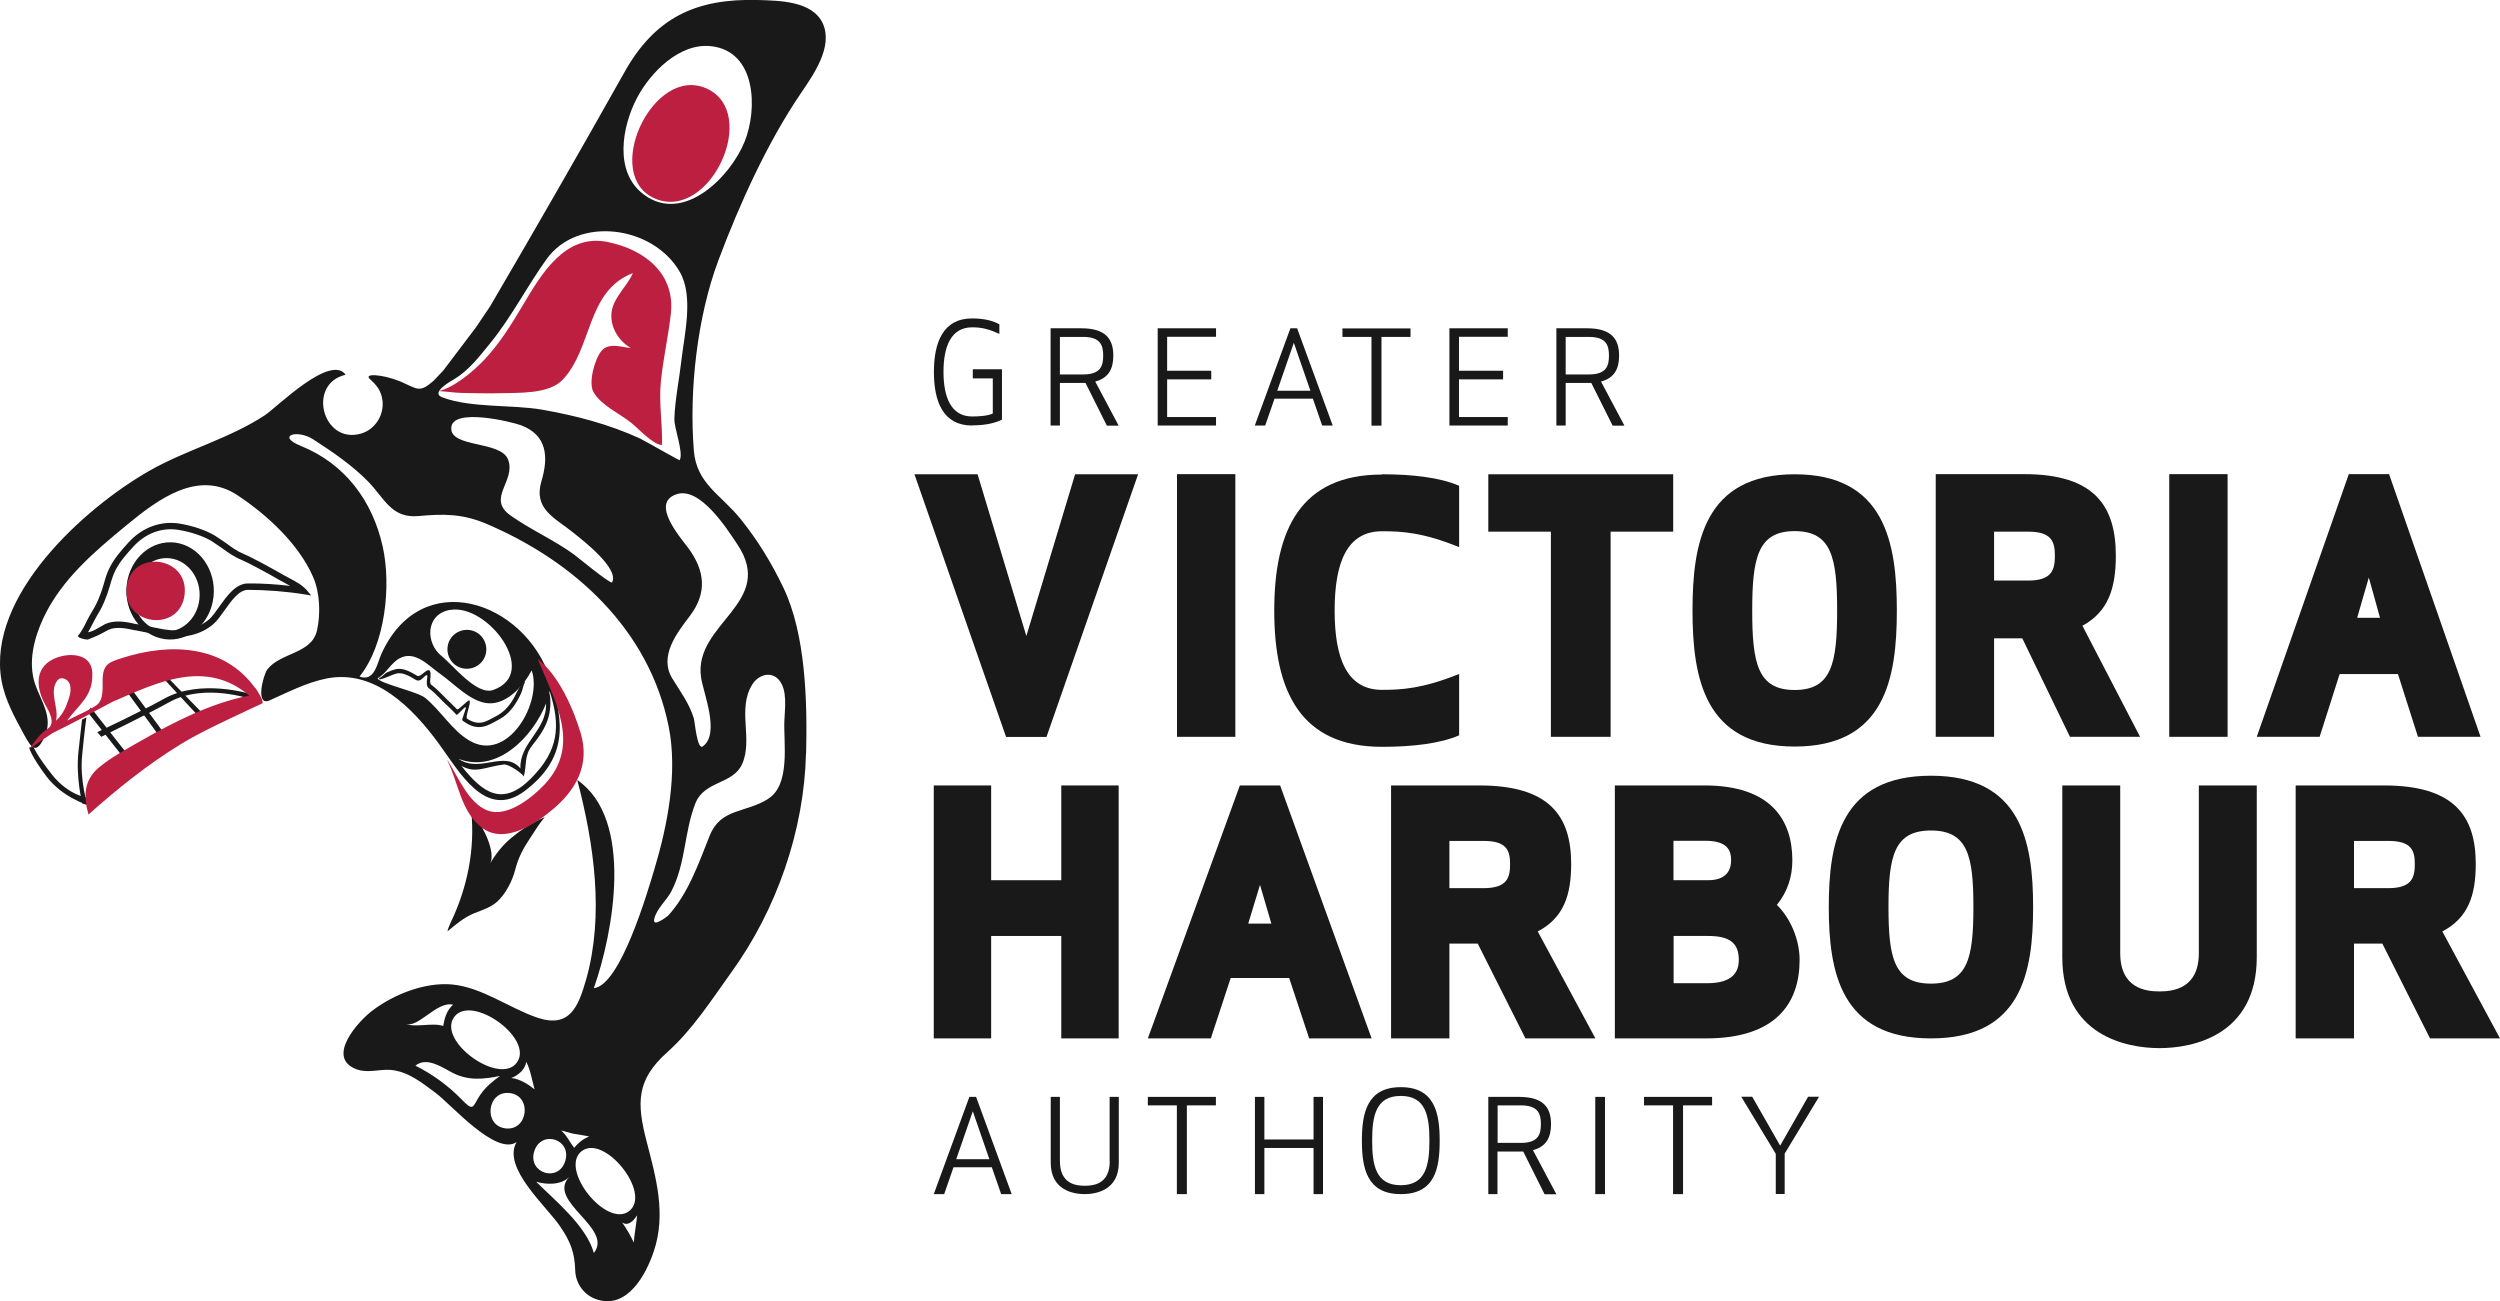 <?xml version="1.0" encoding="UTF-8"?> <svg xmlns="http://www.w3.org/2000/svg" xmlns:xlink="http://www.w3.org/1999/xlink" id="Layer_2" width="182.54" height="95" viewBox="0 0 182.54 95"><defs><style>.cls-1{fill:none;}.cls-2{fill:#bd1f41;}.cls-3{clip-path:url(#clippath-17);}.cls-4{clip-path:url(#clippath-19);}.cls-5{clip-path:url(#clippath-11);}.cls-6{clip-path:url(#clippath-16);}.cls-7{clip-path:url(#clippath-18);}.cls-8{clip-path:url(#clippath-10);}.cls-9{clip-path:url(#clippath-15);}.cls-10{clip-path:url(#clippath-13);}.cls-11{clip-path:url(#clippath-14);}.cls-12{clip-path:url(#clippath-12);}.cls-13{clip-path:url(#clippath-30);}.cls-14{clip-path:url(#clippath-27);}.cls-15{clip-path:url(#clippath-29);}.cls-16{clip-path:url(#clippath-26);}.cls-17{clip-path:url(#clippath-28);}.cls-18{clip-path:url(#clippath-20);}.cls-19{clip-path:url(#clippath-21);}.cls-20{clip-path:url(#clippath-22);}.cls-21{clip-path:url(#clippath-23);}.cls-22{clip-path:url(#clippath-24);}.cls-23{clip-path:url(#clippath-25);}.cls-24{clip-path:url(#clippath-1);}.cls-25{clip-path:url(#clippath-3);}.cls-26{clip-path:url(#clippath-4);}.cls-27{clip-path:url(#clippath-2);}.cls-28{clip-path:url(#clippath-7);}.cls-29{clip-path:url(#clippath-6);}.cls-30{clip-path:url(#clippath-9);}.cls-31{clip-path:url(#clippath-8);}.cls-32{clip-path:url(#clippath-5);}.cls-33{fill:#1a1919;}.cls-34{clip-path:url(#clippath);}</style><clipPath id="clippath"><rect class="cls-1" width="60.29" height="95"></rect></clipPath><clipPath id="clippath-1"><rect class="cls-1" y=".53" width="182.54" height="94.47"></rect></clipPath><clipPath id="clippath-2"><rect class="cls-1" y=".53" width="182.54" height="94.47"></rect></clipPath><clipPath id="clippath-3"><rect class="cls-1" y=".53" width="182.54" height="94.47"></rect></clipPath><clipPath id="clippath-4"><rect class="cls-1" y=".53" width="182.54" height="94.47"></rect></clipPath><clipPath id="clippath-5"><rect class="cls-1" y=".53" width="182.54" height="94.47"></rect></clipPath><clipPath id="clippath-6"><rect class="cls-1" y=".53" width="182.54" height="94.47"></rect></clipPath><clipPath id="clippath-7"><rect class="cls-1" y=".53" width="182.54" height="94.47"></rect></clipPath><clipPath id="clippath-8"><rect class="cls-1" y=".53" width="182.54" height="94.47"></rect></clipPath><clipPath id="clippath-9"><rect class="cls-1" y=".53" width="182.54" height="94.47"></rect></clipPath><clipPath id="clippath-10"><rect class="cls-1" y=".53" width="182.54" height="94.47"></rect></clipPath><clipPath id="clippath-11"><rect class="cls-1" y=".53" width="182.54" height="94.47"></rect></clipPath><clipPath id="clippath-12"><rect class="cls-1" y=".53" width="182.54" height="94.47"></rect></clipPath><clipPath id="clippath-13"><rect class="cls-1" y=".53" width="182.54" height="94.47"></rect></clipPath><clipPath id="clippath-14"><rect class="cls-1" y=".53" width="182.54" height="94.47"></rect></clipPath><clipPath id="clippath-15"><rect class="cls-1" y=".53" width="182.54" height="94.47"></rect></clipPath><clipPath id="clippath-16"><rect class="cls-1" y=".53" width="182.54" height="94.47"></rect></clipPath><clipPath id="clippath-17"><rect class="cls-1" y=".53" width="182.54" height="94.47"></rect></clipPath><clipPath id="clippath-18"><rect class="cls-1" y=".53" width="182.54" height="94.47"></rect></clipPath><clipPath id="clippath-19"><rect class="cls-1" y=".53" width="182.54" height="94.47"></rect></clipPath><clipPath id="clippath-20"><rect class="cls-1" y=".53" width="182.54" height="94.47"></rect></clipPath><clipPath id="clippath-21"><rect class="cls-1" y=".53" width="182.54" height="94.47"></rect></clipPath><clipPath id="clippath-22"><rect class="cls-1" y=".53" width="182.54" height="94.47"></rect></clipPath><clipPath id="clippath-23"><rect class="cls-1" y=".53" width="182.54" height="94.47"></rect></clipPath><clipPath id="clippath-24"><rect class="cls-1" y=".53" width="182.54" height="94.47"></rect></clipPath><clipPath id="clippath-25"><rect class="cls-1" y=".53" width="182.54" height="94.47"></rect></clipPath><clipPath id="clippath-26"><rect class="cls-1" y=".53" width="182.54" height="94.47"></rect></clipPath><clipPath id="clippath-27"><rect class="cls-1" y=".53" width="182.54" height="94.47"></rect></clipPath><clipPath id="clippath-28"><rect class="cls-1" y=".53" width="182.54" height="94.47"></rect></clipPath><clipPath id="clippath-29"><rect class="cls-1" y=".53" width="182.54" height="94.47"></rect></clipPath><clipPath id="clippath-30"><rect class="cls-1" y=".53" width="182.54" height="94.47"></rect></clipPath></defs><g id="Layer_1-2"><path id="s6y4c" class="cls-33" d="M22.47,43.17c-.39-.46-.86-.7-1.35-.96l-.48-.26c-.8-.46-2.26-1.26-2.84-1.5-.49-.2-.88-.49-1.29-.79l-.8-.54c-.69-.41-1.63-.73-2.6-.89-1.37-.22-2.73.28-3.73,1.38-.5.55-1.02,1.14-1.36,1.81-.22.43-.33.81-.43,1.18l-.21.67c-.3.79-.45,1.03-.62,1.31l-.21.36-.22.42c-.19.39-.41.82-.66,1.08l.13.12s.33.14.61.14c0,0,.77-.3,1.04-.46l.48-.26c.57-.25,1.32-.09,1.92.04h.04s1.95.39,1.95.39c1.51.26,2.84-.05,3.76-.86.26-.23.52-.6.79-.98.5-.7,1.06-1.5,1.71-1.5,1.3,0,2.79.11,4.21.34l.41.07-.26-.31ZM18.11,42.6c-.9,0-1.54.91-2.11,1.71-.25.36-.49.7-.72.9-.81.71-2,.97-3.34.74,0,0-1.95-.38-1.95-.38h-.04c-.67-.15-1.5-.33-2.22-.02h-.02s-.49.28-.51.29c-.22.13-.46.26-.73.32h-.04c.12-.19.22-.4.32-.59l.21-.4s.2-.35.2-.35c.17-.29.34-.55.66-1.41,0,0,.22-.67.22-.69.1-.36.2-.7.4-1.1.31-.61.81-1.18,1.29-1.7.89-.98,2.09-1.43,3.3-1.23.91.15,1.8.45,2.41.81l.78.53c.42.3.85.62,1.39.84.53.22,1.98,1.01,2.79,1.48l.48.26c.11.06.2.11.3.17-1.02-.12-2.05-.19-3.08-.18h0Z"></path><path id="s6y4d" class="cls-33" d="M12.81,39.62c-1.75-.23-3.34,1.15-3.56,3.1-.21,1.95,1.04,3.71,2.79,3.95,1.75.23,3.34-1.15,3.55-3.1.21-1.95-1.04-3.71-2.79-3.95M11.87,46.09c-1.32-.18-2.27-1.51-2.11-2.98.16-1.47,1.36-2.52,2.69-2.34,1.32.18,2.27,1.51,2.11,2.98-.16,1.47-1.36,2.52-2.68,2.34"></path><path id="s6y4e" class="cls-33" d="M9.23,50.46l2.44,3.34.4-.14-2.52-3.42-.32.21Z"></path><path id="s6y4f" class="cls-33" d="M12.07,49.68l2.51,2.71.33-.18-2.58-2.66-.26.14Z"></path><path id="s6y4g" class="cls-33" d="M6.39,51.98l2.55,3.24.29-.24-2.6-3.31-.24.31Z"></path><path id="s6y4h" class="cls-33" d="M2.13,54.59s.11.57,1.27,2.11c1.17,1.54,2.99,2.07,2.99,2.07l-.03-.53s-1.35-.17-2.53-1.64c-1.17-1.47-1.4-2.09-1.4-2.09l-.31.08Z"></path><path id="s6y4i" class="cls-33" d="M5.99,52.54s-.04.42-.26,2.33c-.21,1.91.28,3.8.28,3.8l.38.1s-.58-1.76-.39-3.64c.18-1.88.31-2.75.31-2.75l-.31.16Z"></path><path id="s6y4j" class="cls-33" d="M7.1,53.46s3.22-1.51,4.88-2.44c2.67-1.49,6.29-.35,6.29-.35l.19.42s-3.48-1.27-6.08.17c-1.63.9-4.99,2.54-4.99,2.54l-.29-.35Z"></path><path id="s6y4k" class="cls-33" d="M34.41,59.23c.28,2.76-.28,5.51-1.41,7.93-.12.26-.29.61-.33.85.62-.52,1.2-1.02,1.96-1.33.58-.23,1.23-.43,1.7-.87.59-.55,1.07-1.47,1.28-2.27.24-.95.59-1.58,1.14-2.41.33-.5.64-1.02,1.03-1.47-1.24.54-2.02,1.17-2.42,1.5-.66.54-1.17,1.19-1.6,1.93.37-.58-.1-1.79-.38-2.32-.33-.63-.69-1.42-1.04-1.99"></path><path id="s6y4l" class="cls-33" d="M35.5,47.58c-.09.78-.8,1.33-1.58,1.24,0,0,0,0,0,0-.78-.09-1.33-.8-1.24-1.58.09-.78.8-1.33,1.58-1.24,0,0,0,0,0,0,.78.09,1.33.8,1.24,1.58,0,0,0,0,0,0"></path><path id="s6y4m" class="cls-33" d="M27.73,49.61c.23-.05.46-.14.67-.23.19-.08.37-.15.55-.2.41-.11.92.16,1.37.44.43.28.64-.35.86-.32.11.01-.18.72.13.95.26.19.61.53.84.77.17.18.35.36.54.53.16.14.31.3.47.46.06.06.12.12.17.18.07.07.6-.62.67-.55.08.07-.32.9-.24.96.07.05.13.11.21.15.29.2.6.33.99.34.44,0,.8-.19,1.15-.38.07-.04.15-.08.22-.12.61-.31,1.02-.72,1.43-1.41.11-.18.2-.37.29-.56.13-.27.14-.6.29-.82l-.09-.06c-.17.24-.35.47-.48.74-.09.18-.18.37-.28.54-.38.64-.75,1-1.3,1.29-.08.04-.16.08-.23.12-.33.18-.64.35-1,.34-.33,0-.6-.13-.86-.3-.15-.11.32-1.18.18-1.32-.1-.1-.81.74-.91.64-.16-.17-.32-.33-.49-.49-.18-.16-.35-.33-.52-.51-.24-.25-.6-.6-.88-.8-.19-.14.09-.89-.13-1.04-.22-.14-.64.54-.89.39-.41-.24-1.03-.62-1.59-.47-.21.05-.4.13-.6.22-.21.09-.38.38-.59.41l.03.11Z"></path><g class="cls-34"><path id="s6y4o" class="cls-33" d="M58.85,55.01c-.13,5.63-2.15,11.42-5.44,15.97-1.47,2.04-2.82,4.18-4.71,5.87-2.24,2-2.22,3.69-1.48,6.52.69,2.65,1.43,5.28.52,7.99-.57,1.72-1.94,4.23-4.13,3.53-.94-.29-1.58-1.15-1.61-2.13-.04-1.32-.35-2.11-1.1-3.21-.98-1.46-4.27-4.3-3.18-6.16-1.52,1.03-4.81-2.78-5.91-3.59-.98-.73-2.03-1.58-3.29-1.68-.84-.06-1.68.26-2.5-.05-2.26-.86.14-3.51,1.18-4.29,1.57-1.18,3.8-2.07,5.79-1.9,2.19.2,4.18,1.72,6.23,2.42,2.39.81,3.01-.81,3.58-2.79,1.33-4.7.57-9.91-.65-14.56,4.18,2.88,2.63,11.17,1.21,15.2,1.94-.18,3.95-7.12,4.42-8.68.97-3.23,1.72-7.09,1.04-10.44-1.43-7.09-6.91-12.07-13.32-14.79-1.71-.73-3.13-.73-4.94-.56-2,.18-2.48-1.3-3.7-2.54-1.17-1.19-2.6-2.16-3.99-3.06-1.18-.76-2.73-.26-.9.48,3.21,1.3,5.22,3.99,5.97,7.33.64,2.86.2,7.16-1.69,9.51,1.1.4,1.28-.95,1.6-1.66,2.91-6.43,10.44-3.89,12.32,1.8,1.09,3.33,1.21,5.88-1.84,8.2-2.89,2.19-4.81-1.43-6.31-3.47-1.88-2.56-4.66-5.43-8.17-4.73-1.46.29-2.82,1-4.17,1.6-1.06.47-.47-1.85-.16-2.26.95-1.24,3.23-1.13,3.62-2.83.28-1.2.22-2.77-.27-3.9-1.04-2.42-3.38-4.57-5.53-5.99-2.88-1.91-5.82.31-8.08,2.17-2.35,1.93-4.76,3.97-6.08,6.77-.69,1.47-1.16,3.27-.61,4.87.45,1.28,1.33,2.41.69,3.81-.61,1.34-.95.86-1.48-.1-.69-1.27-1.41-2.55-1.67-3.99-1.09-6.18,6.05-12.6,10.77-15.3,2.73-1.56,5.85-2.35,8.47-4.08.84-.55,4.76-4.49,5.89-2.95-2.86.66-1.68,5.14,1.15,4.29,1.01-.31,1.65-1.34,1.54-2.38-.09-.8-.5-1.21-.94-1.61-.41-.38.79-.38,2.24.19,1.26.55,1.39.86,2.42-.04l.72-.76,2.39-3.16,1.03-1.53c3.3-5.64,6.56-11.31,9.76-17.01C47.8,1.28,50.81-.12,55.33,0c1.54.05,4.01.05,4.76,1.74.74,1.68-.69,3.71-1.58,5.02-2.47,3.62-4.52,8.15-6.06,12.26-1.54,4.12-2.14,9.48-1.79,13.86.19,2.44,1.97,3.22,3.42,5.02,1.27,1.58,2.26,3.21,3.13,5.03,1.63,3.41,1.74,8.34,1.65,12.07M40.18,51.06c.07,1.4-.45,2.28-1.29,3.33-.65.8-.4,1.42-.65,2.33.04-.14-1.08-.95-1.45-.9-1.42.18-2.04.69-3.1.1,1.57,2,3.02,3.02,5.12.88,1.97-2.01,2.15-3.75,1.32-6.35,0,.04-.01.09-.02.13.04.15.06.28.07.41v.06M39.87,51.37c-.95,2.39-3.54,5.13-6.39,4.04,1.56,1.08,3.37-.68,4.52.7-.08-1.88,1.94-2.79,1.87-4.74M32.85,44.53c-1.81.34-1.77,2.43-.63,3.35.85.68,2.59,2.92,3.79,2.5,3.45-1.22-.42-6.35-3.16-5.84M27.57,49.53c.15.38,2.92.97,3.48,1.43,1.13.92,1.95,2.36,3.2,3.1,2.84,1.71,5.38-2.82,4.57-5.11-.57,1.09-1.79,2.49-3.16,2.4-1.29-.08-2.5-1.43-3.51-2.14-.85-.59-1.85-1.76-2.98-1.14-.65.36-.99,1.14-1.61,1.46M46.51,7.15c-1.1,2.1-1.7,5.44.52,7.07,2.9,2.14,6.31-1.32,7.34-3.88.96-2.38.86-6.62-2.47-6.97-2.29-.24-4.41,1.92-5.39,3.78M44.7,42.51c.51-1.03-2.2-3.1-2.82-3.6-1.36-1.11-2.96-1.72-2.34-3.8.52-1.73.41-3.35-1.5-4.06-.71-.26-5.01-1.3-5.09.18-.09,1.49,3.63.93,4.15,2.33.59,1.58-1.6,2.82.18,4.08,1.48,1.05,3.17,1.78,4.65,2.86.13.09,2.67,2.19,2.76,2.02M46.77,32.04c.3.14,2.84,1.6,2.86,1.56.3-.57-.42-2.33-.39-3.04.05-1.41.35-2.82.51-4.22.22-1.92.91-4.7-.11-6.48-1.95-3.4-7.45-4.12-9.73-.94-1.45,2.02-2.57,4.25-4.15,6.18-.76.93-1.53,1.94-2.57,2.57-.2.12-1.83,1-.88,1.35,2.1.78,5.03.51,7.26.89,2.46.43,4.91,1.07,7.19,2.12M49.1,49.56c.58.94,1.24,1.83,1.56,2.89.07.22.24,2.33.65,2.05,1.29-.91.05-3.88-.12-5.03-.59-3.95,5.52-5.44,2.65-9.72-.77-1.16-2.74-4.25-4.45-3.66-1.93.65.31,3.17.87,3.93,1.21,1.65,1.39,3.26.12,4.94-.95,1.26-2.3,2.95-1.28,4.6M42.19,82.83c-.61-.08-.39-.09-1.22-.29.4.34.63.85.95,1.27.3-.37.68-.67,1.09-.82-.06-.04-.34-.07-.82-.16M33.16,74.26c-1.27,1.76,3.34,5.05,4.58,3.32,1.27-1.76-3.33-5.04-4.58-3.32M33.08,73.36c-1.2-.29-2.58,1.79-3.49,1.38.73.33,1.94-.1,2.77.17.11-.61.26-1.14.72-1.55M35.1,79.9c.36-.54.89-.96,1.41-1.34-1.22.25-2.3.36-3.45-.22-.76-.39-1.89-1.21-2.73-.53,1.24.62,2.37,1.44,3.34,2.43.97,1,.8.58,1.42-.34M36.91,82.39c1.65.2,1.96-2.38.31-2.58-1.65-.2-1.96,2.38-.31,2.58M37.33,78.71c.62.07,1.22.44,1.7.83-.13-.49-.34-1.57-.61-2.01-.05.5-.53.98-1.09,1.18M39.01,84.06c-.5,1.59,1.76,2.32,2.26.72.5-1.6-1.75-2.32-2.26-.72M43.36,91.49c1.46-1.82-3.48-3.78-1.8-5.55-.62.61-1.64.56-2.41.35,1.37,1.36,3.68,3.24,4.21,5.2ZM46.52,88.73c-.24.4-.67.84-1.1.52.34.48.65,1.02.86,1.48.02-.53.21-1.49.25-2.1v.11M45.96,88.41c1.63-1.33-1.88-5.67-3.51-4.34-1.63,1.33,1.88,5.67,3.51,4.34M56.09,58.32c1.64-1.02,1.12-4.07,1.18-5.66.03-.91.25-2.25-.39-3.01-.59-.69-1.52-.36-1.94.31-1.14,1.8.06,4.01-.75,5.82-.67,1.52-2.75,1.19-3.42,2.89-.82,2.09-.69,4.38-1.76,6.43-.34.64-1.05,1.24-1.23,1.96-.2.77.99-.2.99-.19,1.47-1.59,2.25-3.85,3.04-5.83.81-2.05,2.59-1.65,4.28-2.71"></path></g><path id="s6y4p" class="cls-2" d="M18.64,50.25c-2.3-3.2-6.27-3.32-9.74-2.2-.91.29-1.34.44-1.4,1.41-.04.63.13,1.65-.48,2.05-.65.43-1.45.74-2.13,1.11.92-1.23,1.93-1.81,1.85-3.52-.07-1.46-1.82-1.48-2.86-.97-1.42.7-1.21,2.2-.56,3.35.25.43.77,1.33.17,1.72-.58.38-.96.93-1.35,1.49.27-.19.54-.38.81-.57l.88-.59c1.47-.72,2.91-1.49,4.35-2.27,3.3-1.44,6.84-3.17,10.02-.47-2.76.53-5.49,1.92-7.91,3.3-1.04.6-2.16,1.19-3.08,1.96-1.11.94-1.11,2.12-.75,3.42,2.11-1.87,4.29-3.63,6.7-5.11,1.2-.74,2.48-1.34,3.75-1.95.75-.36,1.51-.71,2.26-1.06.08-.22-.41-.96-.53-1.13M4.87,51.43c-.16.46-.43.87-.78,1.2.23-.92-.52-2.06.07-2.91.28-.4.82-.13.94.25.15.5-.06,1-.23,1.46"></path><path id="s6y4q" class="cls-2" d="M31.96,28.57c1.18-.24,2.59-1.45,3.39-2.29,1.12-1.18,1.97-2.56,2.8-3.95,1.34-2.25,3.08-5.31,6.22-4.66,2.77.57,4.95,2.36,4.61,5.27-.19,1.66-.57,3.3-.73,4.97-.15,1.56.13,3.04.09,4.58-.67,0-1.79-1.27-2.29-1.65-.86-.67-2.12-1.23-2.7-2.18-.42-.68.07-2.43.55-3.02.53-.66,1.47-.29,2.16-.23-.87-.5-1.47-1.46-1.42-2.46.07-1.19,1.12-1.97,1.57-3.01-3.42,1.31-2.93,5.49-5.14,7.8-1.01,1.05-3.2.93-4.55.97-.95.03-1.89-.01-2.84-.02-.38,0-1.59-.16-1.72-.13"></path><path id="s6y4r" class="cls-2" d="M51.61,6.47c3.88,1.78.25,9.63-3.71,8.06-4.06-1.62-.24-9.87,3.71-8.06"></path><path id="s6y4s" class="cls-2" d="M13.48,43.41c-.33,2.82-4.55,2.29-4.23-.53.33-2.82,4.55-2.29,4.23.53"></path><path id="s6y4t" class="cls-2" d="M32.67,55.55c.81,1.61.97,3.7,2.51,4.88,1.64,1.25,3.9-.25,5.19-1.34,1.72-1.44,2.7-3.28,2.04-5.52-.53-1.79-1.61-4.28-3.15-5.45,1.25,3.07,3.21,6.28.49,9.17-.89.95-2.74,2.43-4.15,1.89-1.41-.54-2.15-2.47-2.92-3.66"></path><path id="s6y4u" class="cls-33" d="M78.49,34.63h4.61l-6.69,19.18h-2.95l-6.69-19.18h4.61l3.56,11.81,3.56-11.81Z"></path><g class="cls-24"><path id="s6y4w" class="cls-33" d="M85.94,53.8h4.26v-19.18h-4.26v19.18Z"></path></g><g class="cls-27"><path id="s6y4x" class="cls-33" d="M100.91,34.63c2.19,0,4.23.23,5.63.84v4.48c-2.67-1.09-4.23-1.16-5.63-1.16-2.57,0-3.46,2.3-3.46,5.79s.89,5.79,3.46,5.79c1.4,0,2.96-.08,5.63-1.16v4.48c-1.4.61-3.44.84-5.63.84-5.96,0-7.87-4.05-7.87-9.94s1.91-9.94,7.87-9.94"></path></g><g class="cls-25"><path id="s6y4y" class="cls-33" d="M117.6,38.82v14.98h-4.36v-14.98h-4.57v-4.19h13.5v4.19h-4.57Z"></path></g><g class="cls-26"><path id="s6y4z" class="cls-33" d="M131.04,54.51c-6.58,0-7.46-4.99-7.46-9.94s.88-9.94,7.46-9.94,7.46,4.99,7.46,9.94-.86,9.94-7.46,9.94M131.04,38.78c-2.69,0-3.1,1.95-3.1,5.8s.4,5.8,3.1,5.8,3.1-1.95,3.1-5.8-.4-5.8-3.1-5.8"></path></g><g class="cls-32"><path id="s6y4A" class="cls-33" d="M145.6,53.8h-4.26v-19.18h6.45c5.12,0,6.7,2.3,6.7,5.96,0,2.38-.56,4.09-2.44,5.11l4.21,8.11h-5.12l-3.48-7.19h-2.06v7.19ZM145.6,42.39h2.5c1.72,0,1.94-.79,1.94-1.81s-.23-1.76-1.94-1.76h-2.5v3.57Z"></path></g><g class="cls-29"><path id="s6y4B" class="cls-33" d="M158.39,53.8h4.26v-19.18h-4.26v19.18Z"></path></g><g class="cls-28"><path id="s6y4C" class="cls-33" d="M164.78,53.8l6.72-19.18h2.94l6.68,19.18h-4.57l-1.46-4.58h-4.26l-1.46,4.58h-4.59ZM172.96,42.17l-.85,2.94h1.67l-.82-2.94Z"></path></g><g class="cls-31"><path id="s6y4D" class="cls-33" d="M73.1,87.19l-.68-1.96h-2.8l-.68,1.96h-.76l2.6-7.1h.49l2.6,7.1h-.76ZM69.82,84.64h2.42l-1.21-3.5-1.21,3.5Z"></path></g><g class="cls-30"><path id="s6y4E" class="cls-33" d="M81.02,84.78v-4.69h.67v4.81c0,1.99-1.64,2.29-2.49,2.29s-2.48-.3-2.48-2.29v-4.81h.67v4.69c0,1.68,1.19,1.8,1.82,1.8s1.82-.12,1.82-1.8"></path></g><g class="cls-8"><path id="s6y4F" class="cls-33" d="M86.66,80.71v6.48h-.73v-6.48h-2.12v-.62h4.97v.62h-2.12Z"></path></g><g class="cls-5"><path id="s6y4G" class="cls-33" d="M95.91,87.19v-3.37h-3.59v3.37h-.69v-7.1h.69v3.11h3.59v-3.11h.69v7.1h-.69Z"></path></g><g class="cls-12"><path id="s6y4H" class="cls-33" d="M102.28,87.19c-2.49,0-2.84-1.92-2.84-3.9s.35-3.91,2.84-3.91,2.84,1.92,2.84,3.91-.33,3.9-2.84,3.9M102.28,80.02c-1.84,0-2.09,1.49-2.09,3.26s.25,3.26,2.09,3.26,2.09-1.49,2.09-3.26-.25-3.26-2.09-3.26"></path></g><g class="cls-10"><path id="s6y4I" class="cls-33" d="M109.35,87.19h-.68v-7.1h2.24c1.78,0,2.34.77,2.34,2,0,.95-.34,1.63-1.32,1.89l1.71,3.22h-.86l-1.56-3.12c-.1,0-.21,0-.32,0h-1.56v3.11ZM109.35,83.45h1.7c1.27,0,1.46-.62,1.46-1.37s-.19-1.37-1.46-1.37h-1.7v2.75Z"></path></g><g class="cls-11"><path id="s6y4J" class="cls-33" d="M116.48,87.19h.71v-7.1h-.71v7.1Z"></path></g><g class="cls-9"><path id="s6y4K" class="cls-33" d="M122.89,80.71v6.48h-.73v-6.48h-2.12v-.62h4.97v.62h-2.12Z"></path></g><g class="cls-6"><path id="s6y4L" class="cls-33" d="M130.31,84.25v2.93h-.65v-2.93l-2.52-4.17h.8l2.04,3.57,2.04-3.57h.8l-2.52,4.17Z"></path></g><g class="cls-3"><path id="s6y4M" class="cls-33" d="M70.98,31.07c-2.12,0-2.79-1.75-2.79-3.91s.67-3.91,2.79-3.91c.98,0,1.6.21,1.99.43v.7c-.74-.33-1.22-.48-1.99-.48-1.55,0-2.09,1.42-2.09,3.25s.54,3.26,2.09,3.26c.54,0,1.18-.05,1.51-.22v-2.56h-1.46v-.67h2.13v3.68c-.48.24-1.18.42-2.18.42"></path></g><g class="cls-7"><path id="s6y4N" class="cls-33" d="M77.39,31.07h-.68v-7.1h2.24c1.78,0,2.34.78,2.34,2,0,.95-.34,1.63-1.32,1.89l1.71,3.22h-.86l-1.56-3.12c-.1,0-.21,0-.31,0h-1.56v3.11ZM77.39,27.34h1.7c1.27,0,1.46-.62,1.46-1.37s-.19-1.37-1.46-1.37h-1.7v2.75Z"></path></g><g class="cls-4"><path id="s6y4O" class="cls-33" d="M88.44,27.7h-3.22v2.75h3.57v.62h-4.26v-7.1h4.26v.62h-3.57v2.48h3.22v.62Z"></path></g><g class="cls-18"><path id="s6y4P" class="cls-33" d="M96.54,31.07l-.68-1.96h-2.8l-.68,1.96h-.76l2.6-7.1h.49l2.6,7.1h-.76ZM93.26,28.53h2.42l-1.21-3.5-1.21,3.5Z"></path></g><g class="cls-19"><path id="s6y4Q" class="cls-33" d="M100.87,24.6v6.48h-.73v-6.48h-2.12v-.62h4.97v.62h-2.12Z"></path></g><g class="cls-20"><path id="s6y4R" class="cls-33" d="M109.75,27.7h-3.22v2.75h3.56v.62h-4.26v-7.1h4.26v.62h-3.56v2.48h3.22v.62Z"></path></g><g class="cls-21"><path id="s6y4S" class="cls-33" d="M114.32,31.07h-.68v-7.1h2.24c1.78,0,2.34.78,2.34,2,0,.95-.34,1.63-1.32,1.89l1.71,3.22h-.86l-1.56-3.12c-.1,0-.21,0-.31,0h-1.56v3.11ZM114.32,27.34h1.7c1.27,0,1.46-.62,1.46-1.37s-.19-1.37-1.46-1.37h-1.7v2.75Z"></path></g><g class="cls-22"><path id="s6y4T" class="cls-33" d="M77.49,75.82v-7.48h-5.12v7.48h-4.19v-18.47h4.19v6.92h5.12v-6.92h4.19v18.47h-4.19Z"></path></g><g class="cls-23"><path id="s6y4U" class="cls-33" d="M83.81,75.82l6.72-18.47h2.94l6.68,18.47h-4.56l-1.46-4.41h-4.27l-1.45,4.41h-4.59ZM92,64.61l-.86,2.83h1.69l-.83-2.83Z"></path></g><g class="cls-16"><path id="s6y4V" class="cls-33" d="M105.83,75.82h-4.26v-18.47h6.45c5.11,0,6.7,2.22,6.7,5.73,0,2.29-.55,3.94-2.44,4.93l4.21,7.81h-5.11l-3.48-6.92h-2.07v6.92ZM105.83,64.85h2.49c1.72,0,1.94-.76,1.94-1.75s-.23-1.7-1.94-1.7h-2.49v3.45Z"></path></g><g class="cls-14"><path id="s6y4W" class="cls-33" d="M117.9,57.35h6.56c4.79,0,6.41,2.46,6.41,5.47,0,1.16-.33,2.27-1.13,3.25,1.01.99,1.66,2.56,1.66,4.02,0,3.2-1.77,5.73-6.83,5.73h-6.66v-18.47ZM122.19,61.39v2.88h2.52c1.36,0,1.69-.76,1.69-1.45,0-.74-.28-1.43-1.89-1.43h-2.32ZM122.19,71.79h2.47c1.89,0,2.3-.86,2.3-1.7,0-1.21-.63-1.75-2.24-1.75h-2.52v3.45Z"></path></g><g class="cls-17"><path id="s6y4X" class="cls-33" d="M140.99,75.82c-6.57,0-7.46-4.81-7.46-9.59s.88-9.59,7.46-9.59,7.46,4.81,7.46,9.59-.85,9.59-7.46,9.59M140.99,60.64c-2.69,0-3.1,1.88-3.1,5.59s.4,5.59,3.1,5.59,3.1-1.88,3.1-5.59-.4-5.59-3.1-5.59"></path></g><g class="cls-15"><path id="s6y4Y" class="cls-33" d="M160.55,69.59v-12.24h4.23v12.54c0,5.72-4.68,6.64-7.1,6.64s-7.1-.92-7.1-6.64v-12.54h4.23v12.24c0,2.6,1.89,2.8,2.87,2.8s2.87-.2,2.87-2.8"></path></g><g class="cls-13"><path id="s6y4Z" class="cls-33" d="M171.88,75.82h-4.26v-18.47h6.45c5.11,0,6.7,2.22,6.7,5.73,0,2.29-.55,3.94-2.44,4.93l4.21,7.81h-5.11l-3.48-6.92h-2.07v6.92ZM171.88,64.85h2.5c1.71,0,1.94-.76,1.94-1.75s-.23-1.7-1.94-1.7h-2.5v3.45Z"></path></g></g></svg> 